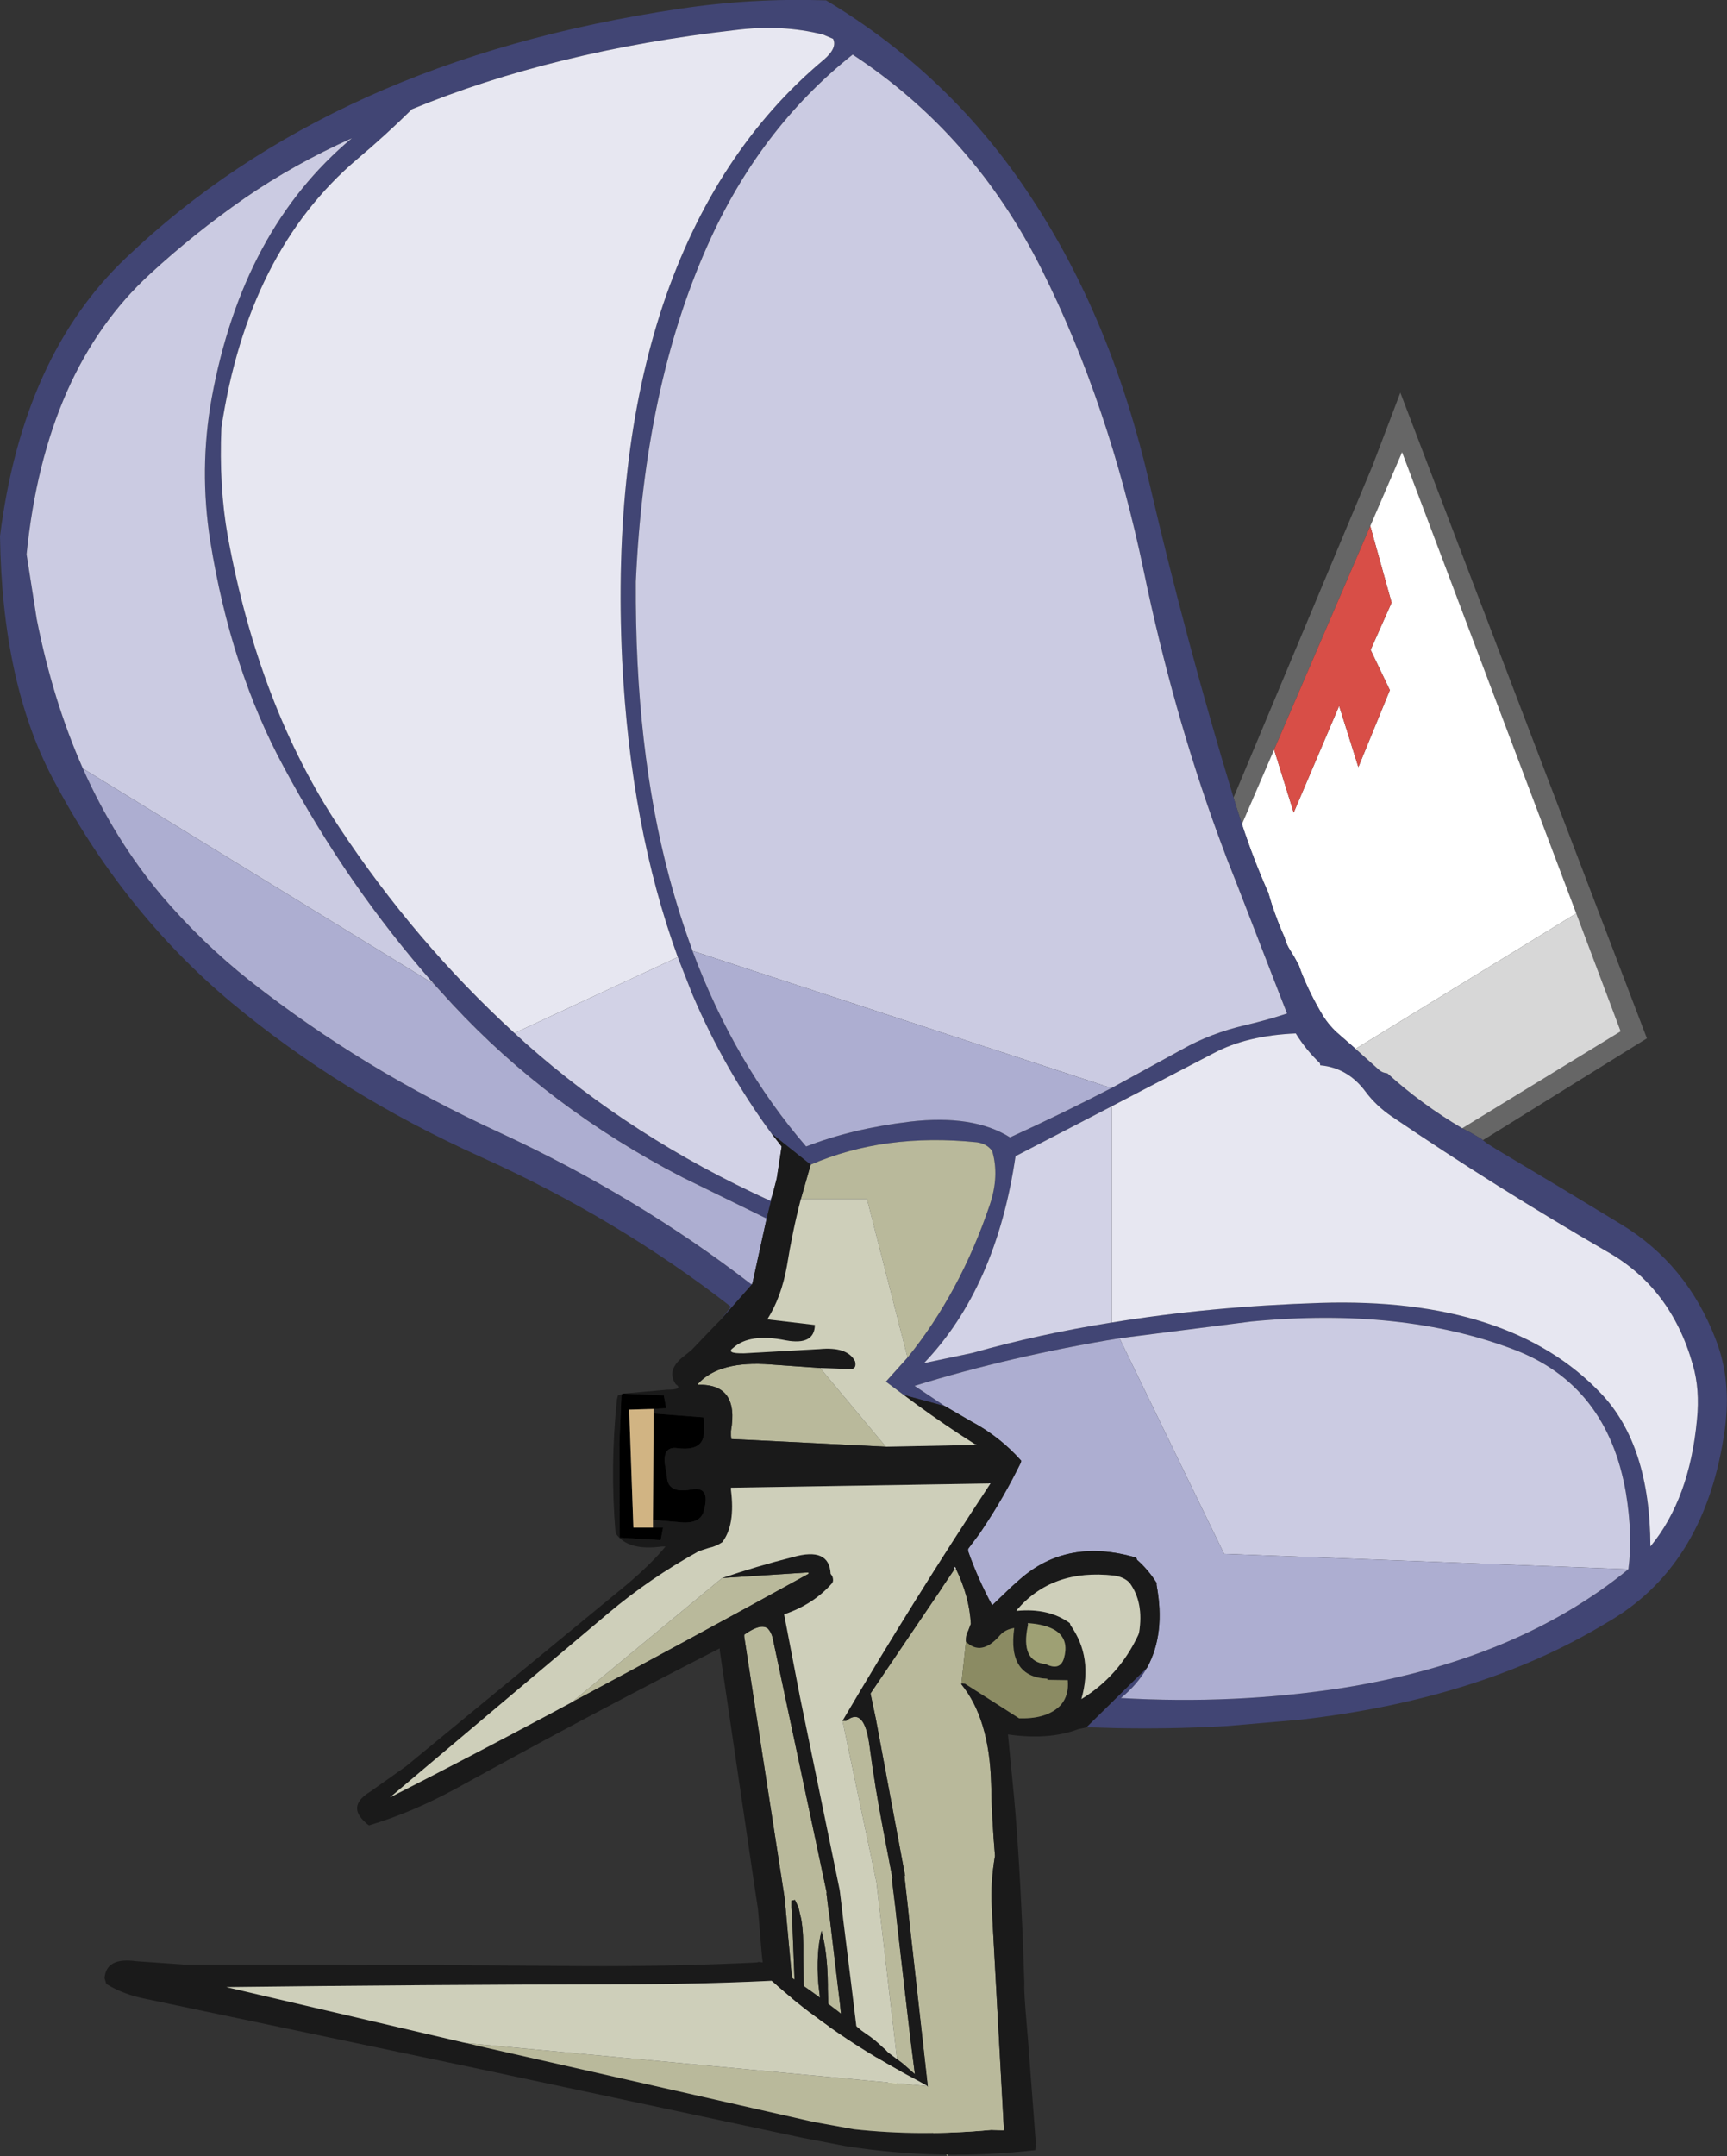 <?xml version="1.0" encoding="UTF-8" standalone="no"?>
<svg xmlns:xlink="http://www.w3.org/1999/xlink" height="308.05px" width="246.9px" xmlns="http://www.w3.org/2000/svg">
  <rect width="100%" height="100%" fill="#333333" stroke="none"/>
  <g transform="matrix(1.0, 0.0, 0.0, 1.0, 123.4, 153.9)">
    <path d="M52.95 -39.95 L72.8 -87.3 76.8 -97.8 112.05 -5.55 88.6 9.0 88.35 8.8 86.9 7.95 85.65 7.3 108.3 -6.55 101.95 -23.4 77.05 -89.3 72.5 -78.75 58.75 -46.8 54.15 -36.15 53.25 -38.95 52.95 -39.95" fill="#666666" fill-rule="evenodd" stroke="none"/>
    <path d="M54.15 -36.15 L58.75 -46.8 61.55 -37.8 68.05 -53.05 70.8 -44.3 75.3 -55.3 72.55 -61.05 75.55 -67.8 72.5 -78.75 77.05 -89.3 101.95 -23.4 70.4 -4.05 68.05 -6.1 Q66.7 -7.25 65.75 -8.75 63.9 -11.8 62.6 -15.1 L62.3 -15.95 61.65 -17.15 61.1 -18.05 Q60.5 -18.95 60.25 -19.95 59.2 -22.3 58.4 -24.75 L57.9 -26.4 Q55.8 -31.1 54.15 -36.15 M4.75 141.45 L4.7 141.4 4.45 141.25 4.75 141.45" fill="#ffffff" fill-rule="evenodd" stroke="none"/>
    <path d="M58.75 -46.8 L72.5 -78.75 75.55 -67.8 72.55 -61.05 75.3 -55.3 70.8 -44.3 68.05 -53.05 61.55 -37.8 58.75 -46.8" fill="#d84e47" fill-rule="evenodd" stroke="none"/>
    <path d="M88.6 9.0 L89.25 9.5 90.45 10.25 Q99.45 15.6 108.25 20.95 117.75 26.65 121.9 37.5 124.15 43.3 123.2 50.2 120.6 69.3 107.05 77.5 L105.95 78.15 Q88.05 88.9 62.45 91.8 L52.05 92.7 51.15 92.75 Q43.65 93.15 36.15 93.0 L32.75 92.9 31.9 92.9 40.6 84.35 Q39.2 86.8 36.85 88.7 53.0 89.65 68.6 87.25 93.55 83.25 109.4 70.3 110.05 65.5 109.05 59.4 106.4 43.95 93.0 38.9 77.05 32.85 55.55 34.9 L36.65 37.3 Q21.1 39.85 7.35 44.1 L11.7 47.0 5.8 45.4 3.25 43.5 6.35 40.05 Q13.85 30.8 18.1 18.25 19.5 14.1 18.45 10.55 17.7 9.5 16.25 9.3 3.0 7.95 -7.5 12.5 L-13.1 8.05 Q-19.75 -0.95 -24.4 -11.8 L-26.5 -17.15 Q-33.25 -35.65 -34.45 -59.5 -35.85 -88.65 -28.6 -110.4 -21.2 -132.35 -5.65 -145.35 -3.65 -147.05 -4.3 -148.35 L-5.7 -148.95 Q-11.55 -150.45 -18.3 -149.6 -44.2 -146.65 -64.5 -138.3 -68.25 -134.6 -72.35 -131.15 -87.95 -117.9 -91.75 -92.8 -92.1 -84.4 -90.85 -77.35 -86.4 -53.0 -74.9 -35.7 -64.05 -19.3 -49.9 -6.35 L-49.85 -6.3 -48.2 -4.8 Q-33.0 8.7 -13.3 17.65 L-13.2 17.65 -13.2 17.4 -13.2 17.35 -13.15 17.3 -12.8 16.2 -13.8 20.2 -25.85 14.3 Q-44.9 4.45 -58.75 -10.45 L-61.35 -13.3 Q-73.65 -27.2 -82.8 -44.25 -90.4 -58.25 -93.35 -76.65 -94.95 -86.85 -93.15 -96.95 -88.75 -121.1 -73.1 -134.15 -81.35 -130.45 -88.4 -125.6 -95.6 -120.6 -101.9 -114.8 -116.95 -101.05 -119.6 -74.7 L-118.15 -65.45 Q-115.85 -53.8 -111.55 -44.1 -107.05 -34.0 -100.35 -26.0 -94.6 -19.25 -87.65 -13.75 -71.5 -1.05 -52.0 7.9 -32.25 17.05 -16.05 29.55 L-15.85 29.55 -20.4 34.7 -18.9 32.8 Q-35.1 20.2 -54.75 11.35 -74.6 2.4 -90.3 -10.65 -105.95 -23.75 -115.95 -42.85 -123.1 -56.5 -123.4 -77.3 -120.15 -103.05 -105.4 -117.05 -90.7 -131.1 -70.9 -140.05 -51.15 -148.95 -26.2 -152.65 -15.95 -154.2 -5.3 -153.85 12.65 -143.1 24.05 -125.65 35.55 -108.25 40.95 -84.75 46.3 -61.8 52.95 -39.95 L53.25 -38.95 54.15 -36.15 Q55.8 -31.1 57.9 -26.4 L58.4 -24.75 Q59.2 -22.3 60.25 -19.95 60.5 -18.95 61.1 -18.05 L61.65 -17.15 62.3 -15.95 62.6 -15.1 Q63.9 -11.8 65.75 -8.75 66.7 -7.25 68.05 -6.1 L70.4 -4.05 73.75 -1.05 Q74.15 -0.7 74.65 -0.6 L74.95 -0.55 Q79.8 3.85 85.65 7.3 L86.9 7.95 88.35 8.8 88.6 9.0 M35.5 1.55 L45.55 -3.95 Q49.7 -6.3 54.7 -7.45 57.9 -8.2 60.6 -9.1 L59.35 -12.3 53.5 -27.4 52.0 -31.2 50.7 -34.7 Q44.25 -52.4 40.15 -72.15 35.15 -96.2 25.5 -115.45 15.85 -134.7 -1.5 -146.1 -14.95 -135.4 -22.35 -118.6 -31.25 -98.55 -32.5 -70.8 -32.65 -47.0 -27.7 -28.5 -26.25 -23.1 -24.4 -18.1 L-24.4 -18.05 Q-18.35 -1.9 -8.15 9.9 -1.6 7.35 6.7 6.35 15.75 5.3 21.0 8.6 28.45 5.2 35.5 1.55 M35.55 35.05 Q49.65 32.75 65.35 32.25 92.4 31.4 105.5 45.2 112.5 52.55 112.55 67.05 118.15 60.25 119.2 48.95 119.65 44.6 118.6 41.05 115.5 30.1 106.4 24.95 90.5 15.75 75.55 5.6 73.35 4.1 71.85 2.1 69.3 -1.35 65.35 -1.7 L65.3 -2.0 Q63.3 -3.9 61.85 -6.25 54.85 -5.95 50.15 -3.45 L35.55 4.15 21.95 11.2 21.8 11.2 Q19.05 30.05 8.7 40.85 L15.6 39.4 Q25.15 36.7 35.55 35.05" fill="#414574" fill-rule="evenodd" stroke="none"/>
    <path d="M-24.4 -18.05 L-24.4 -18.1 Q-26.25 -23.1 -27.7 -28.5 -32.65 -47.0 -32.5 -70.8 -31.25 -98.55 -22.35 -118.6 -14.95 -135.4 -1.5 -146.1 15.85 -134.7 25.5 -115.45 35.15 -96.2 40.15 -72.15 44.25 -52.4 50.7 -34.7 L52.0 -31.2 53.5 -27.4 59.35 -12.3 60.6 -9.1 Q57.9 -8.2 54.7 -7.45 49.7 -6.3 45.55 -3.95 L35.5 1.55 -24.4 -18.05 M36.65 37.3 L55.55 34.9 Q77.05 32.85 93.0 38.9 106.4 43.95 109.05 59.4 110.05 65.5 109.4 70.3 L51.6 68.1 36.65 37.3 M-111.55 -44.1 Q-115.85 -53.8 -118.15 -65.45 L-119.6 -74.7 Q-116.95 -101.05 -101.9 -114.8 -95.6 -120.6 -88.4 -125.6 -81.35 -130.45 -73.1 -134.15 -88.75 -121.1 -93.15 -96.95 -94.95 -86.85 -93.35 -76.65 -90.4 -58.25 -82.8 -44.25 -73.65 -27.2 -61.35 -13.3 L-111.55 -44.1" fill="#cbcbe2" fill-rule="evenodd" stroke="none"/>
    <path d="M35.55 4.15 L50.15 -3.45 Q54.85 -5.95 61.85 -6.25 63.3 -3.9 65.3 -2.0 L65.35 -1.7 Q69.3 -1.35 71.85 2.1 73.35 4.1 75.55 5.6 90.5 15.75 106.4 24.95 115.5 30.1 118.6 41.05 119.65 44.6 119.2 48.95 118.15 60.25 112.55 67.05 112.5 52.55 105.5 45.2 92.4 31.4 65.35 32.25 49.65 32.75 35.55 35.05 L35.55 4.15 M-49.85 -6.3 L-49.9 -6.35 Q-64.05 -19.3 -74.9 -35.7 -86.4 -53.0 -90.85 -77.35 -92.1 -84.4 -91.75 -92.8 -87.95 -117.9 -72.35 -131.15 -68.25 -134.6 -64.5 -138.3 -44.2 -146.65 -18.3 -149.6 -11.55 -150.45 -5.7 -148.95 L-4.3 -148.35 Q-3.65 -147.05 -5.65 -145.35 -21.2 -132.35 -28.6 -110.4 -35.85 -88.65 -34.45 -59.5 -33.25 -35.65 -26.5 -17.15 L-49.85 -6.3" fill="#e7e7f1" fill-rule="evenodd" stroke="none"/>
    <path d="M101.95 -23.4 L108.3 -6.55 85.65 7.3 Q79.8 3.85 74.95 -0.55 L74.65 -0.6 Q74.15 -0.7 73.75 -1.05 L70.4 -4.05 101.95 -23.4" fill="#d7d7d7" fill-rule="evenodd" stroke="none"/>
    <path d="M35.5 1.55 Q28.45 5.2 21.0 8.6 15.75 5.3 6.7 6.35 -1.6 7.35 -8.15 9.9 -18.35 -1.9 -24.4 -18.05 L35.5 1.55 M109.4 70.3 Q93.55 83.25 68.6 87.25 53.0 89.65 36.85 88.7 39.2 86.8 40.6 84.35 43.25 79.5 41.95 72.55 L41.95 72.25 Q40.75 70.35 39.15 68.95 L39.05 68.65 Q29.2 65.75 22.4 71.75 L21.0 73.0 20.75 73.25 18.45 75.45 Q16.45 71.8 15.0 67.7 L15.0 67.6 15.0 67.4 16.65 65.2 17.15 64.45 Q20.1 60.05 22.55 55.05 L22.6 54.8 Q19.55 51.35 15.4 49.15 L11.7 47.0 7.35 44.1 Q21.1 39.85 36.65 37.3 L51.6 68.1 109.4 70.3 M-13.8 20.2 L-15.85 29.55 -16.05 29.55 Q-32.25 17.05 -52.0 7.9 -71.5 -1.05 -87.65 -13.75 -94.6 -19.25 -100.35 -26.0 -107.05 -34.0 -111.55 -44.1 L-61.35 -13.3 -58.75 -10.45 Q-44.9 4.45 -25.85 14.3 L-13.8 20.2" fill="#adaed1" fill-rule="evenodd" stroke="none"/>
    <path d="M35.55 35.05 Q25.15 36.7 15.6 39.4 L8.7 40.85 Q19.05 30.05 21.8 11.2 L21.95 11.2 35.55 4.15 35.55 35.05 M-13.1 8.05 L-11.65 9.9 -12.35 14.45 -12.8 16.2 -13.15 17.3 -13.2 17.35 -13.3 17.65 Q-33.0 8.7 -48.2 -4.8 L-49.85 -6.3 -26.5 -17.15 -24.4 -11.8 Q-19.75 -0.95 -13.1 8.05" fill="#d2d2e6" fill-rule="evenodd" stroke="none"/>
    <path d="M20.2 151.7 L12.1 151.7 12.1 154.15 10.15 152.35 10.0 150.95 6.6 120.5 6.4 118.6 5.9 114.1 6.0 114.1 1.8 91.6 1.05 88.05 11.15 73.15 11.4 72.75 13.05 70.3 13.2 70.2 13.25 70.2 Q15.2 74.25 15.4 78.1 L15.0 79.15 Q14.65 79.7 14.7 80.65 L14.05 86.6 14.05 86.75 Q18.05 91.65 18.3 100.95 18.4 106.1 18.85 111.25 18.2 115.0 18.4 118.6 L18.5 120.65 20.2 151.7 M-7.5 12.5 Q3.0 7.95 16.25 9.3 17.7 9.5 18.45 10.55 19.5 14.1 18.1 18.25 13.85 30.8 6.35 40.05 L0.55 17.4 -8.9 17.4 -7.5 12.5 M-2.95 91.95 L-2.4 91.95 Q0.15 89.9 0.9 95.45 1.7 101.5 2.9 107.7 L4.2 114.5 4.1 114.5 4.6 118.6 4.8 120.45 5.85 129.6 6.8 137.75 7.4 142.45 7.35 142.4 5.7 140.95 4.85 140.3 1.9 115.0 -2.95 91.95 M-20.15 71.55 L-7.8 70.75 -7.8 70.95 Q-24.6 80.2 -41.65 89.3 L-20.15 71.55 M3.25 52.8 L-18.85 51.7 -18.9 51.25 -18.9 50.55 Q-17.7 43.75 -23.65 43.95 L-23.65 43.85 Q-20.6 40.45 -13.15 41.05 L-6.15 41.55 3.25 52.8 M-17.0 79.65 Q-14.6 77.95 -13.6 78.8 -13.15 79.3 -12.95 80.05 L-5.2 116.55 -5.25 116.55 -5.0 118.6 -4.75 120.35 -3.65 129.6 -3.3 132.5 -3.15 134.05 Q-3.75 133.7 -4.4 133.5 L-4.95 133.3 -5.05 130.2 -5.05 129.6 Q-5.1 125.05 -5.95 121.95 -6.75 125.15 -6.4 129.6 L-6.15 131.7 -6.0 132.75 -6.45 132.45 -6.7 131.95 Q-7.45 130.9 -8.45 130.2 L-8.5 129.6 -8.55 125.45 Q-8.5 122.35 -8.85 120.3 L-9.25 118.6 -9.75 117.55 -10.25 117.65 -10.25 118.6 -10.15 120.3 -9.8 129.25 -10.15 129.0 -10.95 120.3 -11.1 118.6 -11.2 117.9 -11.15 117.9 -11.3 116.8 -17.0 79.95 -17.0 79.65 M-7.9 131.6 L-7.9 131.75 -7.95 131.7 -7.9 131.6" fill="#b9b99b" fill-rule="evenodd" stroke="none"/>
    <path d="M31.9 92.9 L30.75 93.15 Q26.5 94.75 20.7 93.9 L21.4 101.05 Q22.2 108.9 22.8 122.4 L23.05 129.6 Q22.95 130.35 23.4 135.55 L23.55 137.3 24.7 152.5 20.2 151.7 18.5 120.65 18.4 118.6 Q18.2 115.0 18.85 111.25 18.4 106.1 18.3 100.95 18.05 91.65 14.05 86.75 L14.05 86.6 14.55 86.65 22.3 91.6 22.6 91.6 Q26.45 91.65 28.3 89.65 29.45 88.25 29.25 86.15 L26.35 86.1 26.35 85.95 Q20.6 85.7 21.6 78.7 20.3 78.9 19.55 79.75 16.9 82.8 14.7 80.65 14.65 79.7 15.0 79.15 L15.4 78.1 Q15.2 74.25 13.25 70.2 L13.25 70.15 13.1 69.95 13.05 70.3 11.4 72.75 11.15 73.15 1.05 88.05 1.8 91.6 6.0 114.1 5.9 114.1 6.4 118.6 6.6 120.5 10.0 150.95 10.15 152.35 9.2 151.5 9.2 149.0 8.8 146.6 8.65 146.0 8.2 143.7 Q7.25 143.2 6.0 142.35 L5.45 141.95 5.25 141.8 5.1 141.7 4.75 141.45 4.45 141.25 3.8 140.8 3.5 140.55 2.6 139.95 2.4 139.8 2.2 139.65 -4.2 134.95 Q-4.55 134.7 -4.8 134.6 L-5.45 134.0 -5.65 133.85 Q-5.9 133.65 -6.05 133.6 L-6.25 133.45 -6.7 133.1 -6.9 132.95 -7.0 132.85 -8.1 132.05 -10.0 130.65 -10.6 130.2 -10.8 130.05 -11.1 129.85 -11.2 129.8 -11.35 129.65 -11.7 129.35 -12.2 129.05 -13.9 127.65 -13.7 127.75 -13.9 127.65 -13.95 127.6 -14.15 127.25 -14.3 126.95 -14.5 125.25 -14.9 120.4 -15.05 118.75 -15.35 116.8 -20.5 81.9 -20.5 81.6 Q-37.15 90.1 -53.4 99.0 L-58.05 101.55 Q-64.45 105.05 -70.65 106.9 L-71.05 106.6 -71.5 106.15 Q-73.6 104.0 -70.5 102.1 L-65.35 98.45 -33.8 72.5 Q-30.25 69.5 -28.25 67.05 L-28.75 67.05 Q-33.5 67.7 -35.25 65.35 L-35.4 65.1 Q-36.2 55.6 -35.2 46.05 L-35.05 45.45 -34.55 45.3 -34.85 52.25 -34.8 65.8 -28.95 66.15 -28.6 64.35 -30.05 64.35 -30.05 63.25 -26.55 63.55 Q-23.2 64.0 -22.75 61.85 -21.8 58.4 -24.55 58.9 -28.0 59.55 -28.05 57.0 L-28.2 56.1 Q-28.95 52.65 -26.55 53.0 -22.7 53.5 -22.75 50.55 L-22.75 49.3 -22.8 48.6 -29.95 48.05 -29.95 47.4 -28.15 47.3 -28.5 45.45 -34.25 45.2 -28.05 44.65 Q-25.65 44.65 -26.8 43.85 -28.2 41.8 -25.55 39.8 L-24.55 39.0 -21.1 35.4 -20.4 34.7 -15.85 29.55 -13.8 20.2 -12.8 16.2 -12.35 14.45 -11.65 9.9 -13.1 8.05 -7.5 12.5 -8.9 17.4 Q-10.1 22.0 -10.9 27.0 -11.7 31.45 -13.7 34.6 L-6.9 35.4 Q-6.95 38.35 -11.05 37.6 -16.2 36.55 -18.55 38.65 -19.75 39.5 -17.0 39.45 L-6.3 38.85 Q-2.25 38.45 -1.15 40.6 -0.9 41.7 -1.8 41.7 L-6.15 41.55 -13.15 41.05 Q-20.6 40.45 -23.65 43.85 L-23.65 43.95 Q-17.7 43.75 -18.9 50.55 L-18.9 51.25 -18.85 51.7 3.25 52.8 15.6 52.55 16.0 52.5 16.25 52.5 16.0 52.45 13.75 51.0 Q9.65 48.3 5.8 45.4 L11.7 47.0 15.4 49.15 Q19.55 51.35 22.6 54.8 L22.55 55.05 Q20.1 60.05 17.15 64.45 L16.65 65.2 15.0 67.4 15.0 67.6 15.0 67.7 Q16.45 71.8 18.45 75.45 L20.75 73.25 21.0 73.0 22.4 71.75 Q29.2 65.75 39.05 68.65 L39.15 68.95 Q40.75 70.35 41.95 72.25 L41.95 72.55 Q43.25 79.5 40.6 84.35 L31.9 92.9 M38.1 72.25 Q37.3 71.4 35.85 71.2 27.0 70.2 21.95 76.15 L21.95 76.25 Q26.5 75.8 29.55 78.0 L29.65 78.3 Q32.9 82.9 31.2 88.85 36.6 85.55 39.35 79.65 L39.45 79.35 Q40.15 75.05 38.1 72.25 M18.1 58.2 L18.2 58.05 17.85 58.05 -18.9 58.65 -18.9 58.95 Q-18.25 64.0 -20.15 66.45 -21.05 67.05 -22.05 67.25 L-23.45 67.7 Q-30.45 71.55 -36.45 76.6 L-67.65 102.9 Q-56.25 97.1 -45.1 91.15 L-41.65 89.3 Q-24.6 80.2 -7.8 70.95 L-7.8 70.75 -20.15 71.55 Q-15.15 69.85 -10.0 68.55 -4.85 67.1 -4.65 70.95 L-4.4 71.3 Q-4.2 71.9 -4.4 72.25 -7.05 75.3 -11.3 76.75 L-9.05 88.45 -3.35 116.15 -3.05 118.6 -2.85 120.35 -1.7 129.6 -0.95 135.75 -0.05 136.55 1.45 137.6 1.85 138.05 3.15 138.9 3.45 139.25 4.85 140.3 5.7 140.95 7.35 142.4 7.4 142.45 6.8 137.75 5.85 129.6 4.8 120.45 4.6 118.6 4.1 114.5 4.2 114.5 2.9 107.7 Q1.7 101.5 0.9 95.45 0.15 89.9 -2.4 91.95 L-2.95 91.95 Q7.1 74.85 18.1 58.2 M23.6 78.0 L23.55 78.0 23.55 78.35 Q22.45 83.5 26.1 83.85 28.15 84.85 28.7 83.05 30.0 78.5 23.6 78.0 M-17.0 79.65 L-17.0 79.95 -11.3 116.8 -11.15 117.9 -11.2 117.9 -11.1 118.6 -10.95 120.3 -10.15 129.0 -9.8 129.25 -10.15 120.3 -10.25 118.6 -10.25 117.65 -9.75 117.55 -9.25 118.6 -8.85 120.3 Q-8.5 122.35 -8.55 125.45 L-8.5 129.6 -8.45 130.2 Q-7.45 130.9 -6.7 131.95 L-6.45 132.45 -6.0 132.75 -6.15 131.7 -6.4 129.6 Q-6.75 125.15 -5.95 121.95 -5.1 125.05 -5.05 129.6 L-5.05 130.2 -4.95 133.3 -4.4 133.5 Q-3.75 133.7 -3.15 134.05 L-3.3 132.5 -3.65 129.6 -4.75 120.35 -5.0 118.6 -5.25 116.55 -5.2 116.55 -12.95 80.05 Q-13.15 79.3 -13.6 78.8 -14.6 77.95 -17.0 79.65 M-7.9 131.6 L-7.95 131.7 -7.9 131.75 -7.9 131.6 M-10.85 128.6 L-10.75 128.65 -10.8 128.6 -10.85 128.6 M-0.8 136.75 L-0.85 136.7 -0.85 136.75 -0.8 136.75" fill="#1a1a1a" fill-rule="evenodd" stroke="none"/>
    <path d="M6.35 40.05 L3.25 43.5 5.8 45.4 Q9.65 48.3 13.75 51.0 L16.0 52.45 16.0 52.5 15.6 52.55 3.25 52.8 -6.15 41.55 -1.8 41.7 Q-0.9 41.7 -1.15 40.6 -2.25 38.45 -6.3 38.85 L-17.0 39.45 Q-19.75 39.5 -18.55 38.65 -16.2 36.55 -11.05 37.6 -6.95 38.35 -6.9 35.4 L-13.7 34.6 Q-11.7 31.45 -10.9 27.0 -10.1 22.0 -8.9 17.4 L0.55 17.4 6.35 40.05 M38.1 72.25 Q40.15 75.05 39.45 79.35 L39.35 79.65 Q36.6 85.55 31.2 88.85 32.9 82.9 29.65 78.3 L29.55 78.0 Q26.5 75.8 21.95 76.25 L21.95 76.15 Q27.0 70.2 35.85 71.2 37.3 71.4 38.1 72.25 M18.1 58.2 Q7.1 74.85 -2.95 91.95 L1.9 115.0 4.85 140.3 3.45 139.25 3.15 138.9 1.85 138.05 1.45 137.6 -0.05 136.55 -0.95 135.75 -1.7 129.6 -2.85 120.35 -3.05 118.6 -3.35 116.15 -9.05 88.45 -11.3 76.75 Q-7.05 75.3 -4.4 72.25 -4.2 71.9 -4.4 71.3 L-4.65 70.95 Q-4.85 67.1 -10.0 68.55 -15.15 69.85 -20.15 71.55 L-41.65 89.3 -45.1 91.15 Q-56.25 97.1 -67.65 102.9 L-36.45 76.6 Q-30.45 71.55 -23.45 67.7 L-22.05 67.25 Q-21.05 67.05 -20.15 66.45 -18.25 64.0 -18.9 58.95 L-18.9 58.65 17.85 58.05 18.1 58.2 M-0.8 136.75 L-0.85 136.75 -0.85 136.7 -0.8 136.75" fill="#cecfba" fill-rule="evenodd" stroke="none"/>
    <path d="M17.85 58.05 L18.2 58.05 18.1 58.2 17.85 58.05 M16.0 52.5 L16.0 52.45 16.25 52.5 16.0 52.5 M13.05 70.3 L13.1 69.95 13.25 70.15 13.25 70.2 13.2 70.2 13.05 70.3 M23.6 78.0 L23.55 78.35 23.55 78.0 23.6 78.0 M-13.3 17.65 L-13.2 17.35 -13.2 17.4 -13.2 17.65 -13.3 17.65" fill="#fefefe" fill-rule="evenodd" stroke="none"/>
    <path d="M14.7 80.65 Q16.9 82.8 19.55 79.75 20.3 78.9 21.6 78.7 20.6 85.7 26.35 85.95 L26.35 86.1 29.25 86.15 Q29.45 88.25 28.3 89.65 26.45 91.65 22.6 91.6 L22.3 91.6 14.55 86.65 14.05 86.6 14.7 80.65" fill="#8b8b63" fill-rule="evenodd" stroke="none"/>
    <path d="M23.55 78.35 L23.6 78.0 Q30.0 78.5 28.7 83.05 28.15 84.85 26.1 83.85 22.45 83.5 23.55 78.35" fill="#9ea074" fill-rule="evenodd" stroke="none"/>
    <path d="M5.45 141.95 L5.45 142.75 Q5.2 143.85 4.15 143.95 L3.1 143.35 1.35 142.75 Q0.9 142.15 1.3 141.35 L2.2 139.65 2.6 139.95 3.5 140.55 3.5 140.6 3.6 140.7 3.8 140.8 4.45 141.25 4.5 141.3 4.7 141.4 4.75 141.45 5.1 141.7 5.2 141.85 5.25 141.8 5.45 141.95 M-4.2 134.95 L-5.75 136.3 -6.6 135.5 -7.5 135.2 -7.9 134.45 -7.0 132.85 -6.9 132.95 -6.9 133.05 -6.85 133.05 -6.7 133.1 -6.25 133.45 -6.05 133.6 Q-5.9 133.65 -5.65 133.85 L-5.45 134.0 -4.8 134.6 -4.9 134.7 -4.85 134.7 -4.8 134.6 -4.2 134.95 M-10.0 130.65 L-10.45 132.25 -13.1 130.5 -13.0 128.5 -12.75 128.75 -12.75 128.7 -12.7 128.7 -12.65 128.75 -12.65 128.8 -12.6 128.8 -12.35 128.95 -12.2 129.05 -11.7 129.35 -11.35 129.65 -11.25 129.75 -11.25 129.8 -11.2 129.8 -11.1 129.85 -10.8 130.05 -10.6 130.2 -10.0 130.65 M-10.3 133.05 L-8.55 134.4 Q-8.6 136.2 -9.35 136.75 L-9.3 136.55 -9.45 136.45 -9.5 136.4 -10.15 135.9 -10.25 135.8 -10.25 135.75 -10.3 135.75 -10.3 135.7 -10.95 135.15 -11.35 134.7 Q-11.9 134.4 -10.3 133.05 M-2.8 141.0 L-2.8 140.95 -2.85 140.95 -2.8 141.0 M-5.05 136.9 L-4.3 136.7 -2.25 138.1 Q-1.85 138.9 -2.05 139.75 -2.25 140.5 -2.75 141.1 L-2.8 141.15 -2.8 141.2 -2.9 141.25 -2.95 141.3 -2.9 141.25 -2.95 141.25 -3.05 141.2 -3.05 141.15 -3.4 140.95 -3.65 140.65 -3.7 140.6 -4.05 140.35 -5.0 139.65 -5.0 139.55 -5.45 139.15 Q-5.75 138.85 -5.05 136.9" fill="#ffffcc" fill-rule="evenodd" stroke="none"/>
    <path d="M-34.55 45.3 L-34.25 45.2 -28.5 45.45 -28.15 47.3 -29.95 47.4 -33.45 47.5 -32.85 64.35 -30.05 64.35 -28.6 64.35 -28.95 66.15 -34.8 65.8 -34.85 52.25 -34.55 45.3 M-29.95 48.05 L-22.8 48.6 -22.75 49.3 -22.75 50.55 Q-22.7 53.5 -26.55 53.0 -28.95 52.65 -28.2 56.1 L-28.05 57.0 Q-28.0 59.55 -24.55 58.9 -21.8 58.4 -22.75 61.85 -23.2 64.0 -26.55 63.55 L-30.05 63.25 -29.95 48.05" fill="#000000" fill-rule="evenodd" stroke="none"/>
    <path d="M-29.95 47.4 L-29.95 48.05 -30.05 63.25 -30.05 64.35 -32.85 64.35 -33.45 47.5 -29.95 47.4" fill="#d1b483" fill-rule="evenodd" stroke="none"/>
    <path d="M20.1 150.45 Q22.0 151.65 24.7 152.5 L24.65 152.9 24.6 153.3 24.55 153.3 Q10.95 154.85 -2.6 152.7 L-8.6 151.55 -55.55 141.55 -102.5 131.7 Q-105.8 131.05 -108.2 129.55 L-108.45 128.75 Q-108.25 125.7 -103.95 126.3 L-96.8 126.8 Q-68.3 126.75 -39.75 127.0 -28.45 127.05 -17.8 126.6 L-15.55 126.5 -15.0 126.45 -15.05 126.4 -15.0 126.4 -12.3 126.7 -10.65 128.2 -10.2 128.65 -9.7 129.0 -7.9 130.25 -6.5 131.25 -5.1 132.3 -3.65 133.4 -1.8 134.9 -0.25 136.2 1.1 137.15 Q3.15 138.65 6.5 142.6 L7.8 143.35 Q-4.35 137.0 -13.1 129.1 -23.55 129.6 -34.7 129.6 -62.85 129.65 -91.05 130.0 L-57.2 137.9 -56.7 138.0 -53.95 138.65 -7.15 149.25 -1.35 150.3 Q8.15 151.35 18.3 150.4 L20.1 150.45" fill="#1a1a1a" fill-rule="evenodd" stroke="none"/>
    <path d="M9.15 144.15 L9.2 144.4 9.15 144.15 10.05 144.75 Q12.9 145.9 15.55 147.75 L17.55 149.25 20.1 150.45 18.3 150.4 Q8.15 151.35 -1.35 150.3 L-7.15 149.25 -53.95 138.65 -56.7 138.0 9.15 144.15" fill="#b9b99b" fill-rule="evenodd" stroke="none"/>
    <path d="M7.8 143.35 L9.15 144.1 9.15 144.15 -56.7 138.0 -57.2 137.9 -91.05 130.0 Q-62.85 129.65 -34.7 129.6 -23.55 129.6 -13.1 129.1 -4.35 137.0 7.8 143.35" fill="#cecfba" fill-rule="evenodd" stroke="none"/>
  </g>
</svg>
